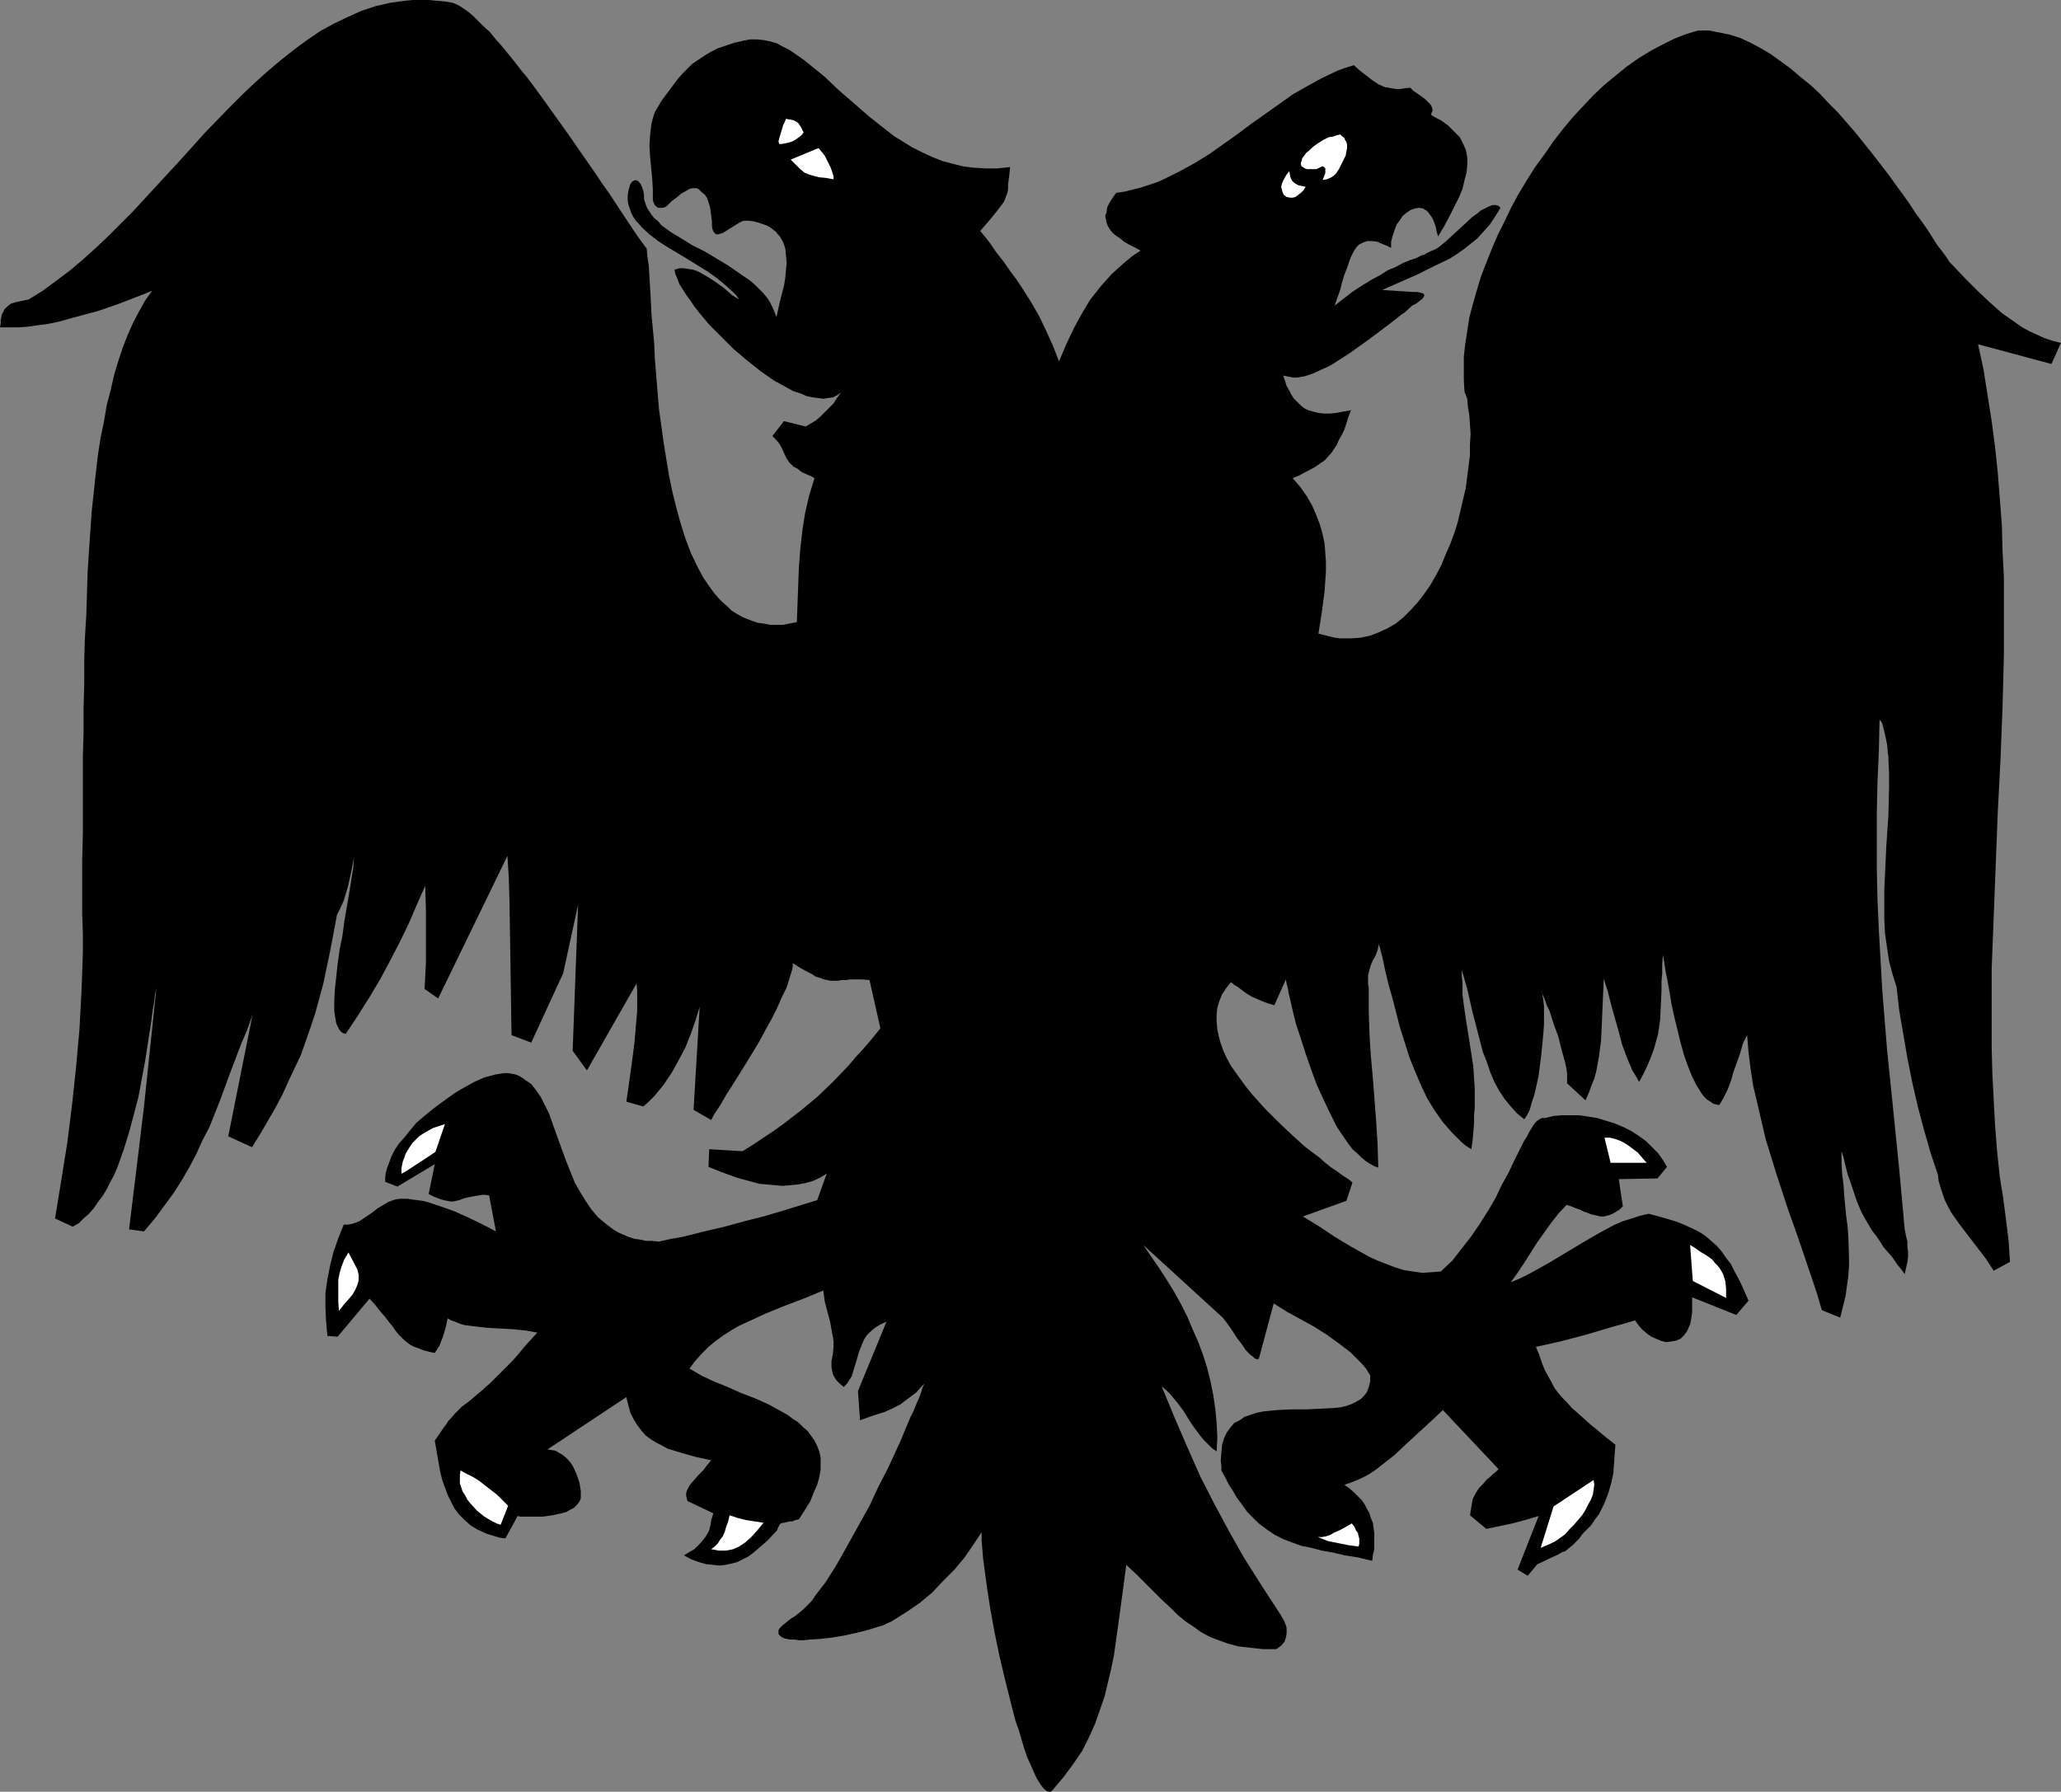 <?xml version="1.0" encoding="UTF-8" standalone="no"?>
<svg
   version="1.0"
   width="129.724mm"
   height="112.79mm"
   id="svg15"
   sodipodi:docname="Bird 13.wmf"
   xmlns:inkscape="http://www.inkscape.org/namespaces/inkscape"
   xmlns:sodipodi="http://sodipodi.sourceforge.net/DTD/sodipodi-0.dtd"
   xmlns="http://www.w3.org/2000/svg"
   xmlns:svg="http://www.w3.org/2000/svg">
  <rect width="100%" height="100%" fill="#808080" stroke="none"/>
  <sodipodi:namedview
     id="namedview15"
     pagecolor="#ffffff"
     bordercolor="#000000"
     borderopacity="0.25"
     inkscape:showpageshadow="2"
     inkscape:pageopacity="0.0"
     inkscape:pagecheckerboard="0"
     inkscape:deskcolor="#d1d1d1"
     inkscape:document-units="mm" />
  <defs
     id="defs1">
    <pattern
       id="WMFhbasepattern"
       patternUnits="userSpaceOnUse"
       width="6"
       height="6"
       x="0"
       y="0" />
  </defs>
  <path
     style="fill:#000000;fill-opacity:1;fill-rule:evenodd;stroke:none"
     d="m 342.107,56.236 1.454,-2.424 1.293,-2.424 1.131,-2.262 1.131,-2.262 0.808,-1.939 0.485,-2.101 0.485,-1.778 0.162,-1.939 v -1.616 l -0.323,-1.778 -0.646,-1.454 -0.808,-1.616 -1.293,-1.293 -1.454,-1.454 -1.778,-1.293 -0.97,-0.485 -1.131,-0.646 -0.162,-0.162 V 26.987 l 0.323,-0.646 -0.162,-0.808 -0.323,-0.646 -0.646,-0.646 -0.646,-0.646 -1.778,-1.293 -0.97,-0.646 -0.808,-0.808 -1.293,0.162 -1.131,0.162 h -0.97 l -0.97,-0.162 -0.97,-0.162 -0.808,-0.162 -1.454,-0.646 -1.454,-0.97 -1.454,-1.131 -1.454,-1.131 -1.454,-1.293 -2.101,0.646 -1.778,0.646 -3.717,1.778 -3.555,1.939 -3.394,1.939 -3.394,2.424 -6.626,4.686 -3.232,2.424 -6.626,4.686 -3.394,2.101 -3.555,1.939 -3.555,1.778 -1.778,0.808 -1.939,0.646 -1.939,0.646 -1.939,0.485 -1.939,0.485 -2.101,0.323 -0.808,1.131 -0.808,1.293 -0.485,0.97 -0.162,1.131 -0.323,0.97 0.162,0.808 0.162,0.808 0.323,0.808 0.485,0.808 0.646,0.808 0.808,0.646 0.97,0.646 0.97,0.808 1.131,0.646 1.293,0.646 1.454,0.808 -1.939,1.293 -1.778,1.454 -1.616,1.454 -1.454,1.293 -1.454,1.616 -1.293,1.454 -1.131,1.454 -1.293,1.616 -1.939,3.232 -1.939,3.555 -1.778,3.717 -1.778,4.202 -1.454,-3.717 -1.616,-3.555 -1.616,-3.394 -1.939,-3.394 -1.131,-1.778 -1.131,-1.778 -1.293,-1.939 -1.454,-1.939 -1.454,-2.101 -1.778,-2.262 -1.778,-2.586 -2.101,-2.586 1.131,-1.293 0.97,-1.131 0.808,-0.97 0.646,-0.808 0.646,-0.808 0.485,-0.646 0.97,-1.293 0.485,-1.293 0.323,-0.808 0.162,-0.97 v -1.131 l 0.162,-1.131 0.162,-1.293 0.162,-1.616 -3.07,0.323 h -2.747 l -2.747,-0.162 -2.586,-0.323 -2.586,-0.646 -2.424,-0.646 -2.424,-0.97 -2.424,-1.131 -2.262,-1.131 -2.101,-1.293 -2.101,-1.293 -2.101,-1.616 -3.878,-3.07 -3.717,-3.232 -3.555,-3.07 -3.394,-3.232 -3.394,-2.747 -1.616,-1.293 -1.616,-1.131 -1.616,-1.131 -1.616,-0.808 -1.454,-0.808 -1.616,-0.485 -1.616,-0.323 -1.616,-0.162 h -1.616 l -1.616,0.323 -2.101,0.485 -1.939,0.646 -1.939,0.646 -1.616,0.808 -1.616,0.97 -1.454,0.97 -1.454,0.97 -1.131,1.131 -1.131,1.131 -1.131,1.293 -1.939,2.586 -1.939,2.586 -1.616,2.747 -0.485,1.454 -0.323,1.293 -0.162,1.293 -0.162,1.454 -0.162,2.586 0.162,2.586 0.485,5.01 0.162,2.586 v 2.586 l 0.162,0.646 0.323,0.646 0.323,0.323 0.485,0.323 h 0.485 0.485 l 0.646,-0.162 0.485,-0.323 1.131,-1.131 1.293,-0.97 0.97,-0.808 1.131,-0.646 0.808,-0.485 0.808,-0.162 h 0.808 l 0.485,0.162 0.808,0.808 0.808,0.646 0.485,0.808 0.323,0.97 0.323,0.97 0.162,0.97 0.162,1.293 0.162,1.293 v 1.131 l 0.162,0.808 0.162,0.485 0.323,0.323 0.323,0.323 h 0.485 l 0.485,-0.162 0.646,-0.162 1.293,-0.808 1.293,-0.808 1.293,-0.808 0.646,-0.323 0.485,-0.162 h 1.293 l 1.131,0.162 1.131,0.323 0.97,0.323 0.97,0.323 0.808,0.485 0.646,0.485 0.646,0.485 0.485,0.646 0.485,0.485 0.808,1.454 0.485,1.454 0.162,1.616 0.162,1.778 -0.162,1.778 -0.162,1.778 -0.323,1.939 -0.97,3.717 -0.808,3.717 -0.485,-1.293 -0.485,-1.131 -0.646,-1.293 -0.646,-0.97 -0.97,-1.131 -0.97,-0.97 -0.97,-0.97 -1.131,-0.97 -2.586,-1.778 -2.586,-1.778 -5.656,-3.394 -2.909,-1.454 -2.586,-1.616 -2.424,-1.454 -2.262,-1.616 -0.808,-0.97 -0.97,-0.808 -0.646,-0.808 -0.646,-0.97 -0.485,-0.808 -0.323,-0.97 -0.323,-0.97 v -0.97 l -0.162,-0.97 -0.323,-0.97 -0.323,-0.646 -0.485,-0.646 -0.646,-0.323 -0.485,0.162 -0.323,0.162 -0.162,0.162 -0.323,0.485 -0.162,0.485 -0.323,1.131 -0.162,1.131 v 1.131 l 0.162,0.97 0.323,0.97 0.323,0.97 0.485,0.97 0.646,0.97 0.808,0.808 0.646,0.808 1.778,1.616 2.101,1.616 2.262,1.454 2.424,1.454 2.424,1.454 4.686,2.909 2.262,1.616 1.939,1.616 1.778,1.616 0.808,0.808 0.646,0.97 -1.778,-1.131 -1.616,-1.454 -1.778,-1.293 -1.939,-1.293 -1.939,-1.131 -0.97,-0.485 -0.97,-0.323 -1.131,-0.162 -0.97,-0.162 h -1.131 l -1.131,0.323 0.162,0.97 0.485,1.131 0.485,1.293 0.808,1.293 0.808,1.293 0.97,1.293 0.97,1.454 1.131,1.454 2.424,2.909 2.909,2.909 2.909,2.909 3.07,2.586 3.232,2.586 3.232,2.262 3.232,1.778 1.454,0.808 1.616,0.485 1.454,0.646 1.454,0.323 1.293,0.162 1.293,0.162 1.131,-0.162 1.131,-0.162 0.97,-0.485 0.97,-0.646 -0.97,1.293 -0.808,1.293 -1.131,1.131 -0.97,0.97 -0.97,0.97 -1.131,0.97 -2.424,1.454 -5.171,-1.293 -2.747,3.555 0.97,0.97 0.646,0.808 0.485,0.808 0.323,0.646 0.485,1.131 0.485,0.97 0.646,0.97 0.485,0.485 0.485,0.485 0.97,0.485 0.97,0.808 1.454,0.646 0.808,0.323 0.808,0.485 -0.646,2.101 -0.646,2.101 -0.97,4.202 -0.646,4.202 -0.485,4.363 -0.323,4.202 -0.162,4.363 -0.162,4.363 -0.162,4.363 -1.778,0.323 -1.616,0.323 h -1.454 -1.454 l -1.616,-0.323 -1.293,-0.162 -1.454,-0.485 -1.293,-0.485 -1.131,-0.485 -1.131,-0.646 -1.293,-0.808 -0.97,-0.97 -1.131,-0.97 -0.97,-0.97 -0.97,-1.131 -0.97,-1.293 -1.778,-2.586 -1.454,-2.747 -1.454,-3.07 -1.293,-3.394 -1.131,-3.555 -0.97,-3.555 -0.97,-3.878 -0.808,-3.878 -0.646,-3.878 -0.646,-4.04 -1.131,-8.08 -0.646,-7.918 -0.323,-3.878 -0.162,-3.717 -0.323,-3.555 -0.323,-3.394 -0.162,-3.394 -0.162,-2.909 -0.162,-2.747 -0.162,-2.586 -0.323,-2.101 -0.162,-1.939 -1.454,-1.939 -1.454,-2.101 -2.909,-4.363 -3.07,-4.686 -1.616,-2.262 -1.616,-2.424 -6.626,-9.534 -3.232,-4.525 -3.232,-4.525 -3.232,-4.363 -1.616,-1.939 -1.616,-2.101 -1.454,-1.778 -1.454,-1.778 -1.454,-1.616 -1.293,-1.616 -1.454,-1.293 -1.293,-1.293 -1.131,-1.131 -1.131,-0.97 -1.131,-0.808 -0.97,-0.646 -0.97,-0.485 -0.808,-0.323 -1.939,-0.323 -1.939,-0.162 L 101.969,0 h -1.939 -1.778 l -1.778,0.162 -3.555,0.485 -3.555,0.808 -3.394,1.131 -3.232,1.454 -3.394,1.616 -3.232,1.778 -3.07,2.101 -3.07,2.262 -3.07,2.424 -3.07,2.586 -3.07,2.747 -2.909,2.747 -3.07,3.07 -5.818,5.979 -5.818,6.464 -5.818,6.302 -5.818,6.302 -2.909,2.909 -3.07,3.07 -2.909,2.747 -3.07,2.747 -3.07,2.586 -3.232,2.424 -3.07,2.262 -3.394,2.101 -1.616,0.323 -1.454,0.323 -1.131,0.323 -0.808,0.646 -0.808,0.808 -0.162,0.485 -0.323,0.485 -0.162,0.646 -0.162,0.808 v 0.808 L 0,77.89 h 2.101 2.262 l 2.262,-0.162 2.262,-0.323 2.424,-0.323 2.424,-0.485 4.686,-1.293 4.848,-1.293 4.686,-1.616 4.202,-1.616 2.101,-0.808 1.939,-0.808 -1.616,2.262 -1.454,2.586 -1.454,2.747 -1.293,2.909 -1.131,2.909 -1.131,3.394 -0.97,3.232 -0.808,3.555 -0.97,3.717 -0.646,3.878 -0.808,3.878 -0.646,4.202 -0.485,4.202 -0.485,4.525 -0.485,4.525 -0.323,4.686 -0.323,4.686 -0.323,5.01 -0.162,5.171 -0.162,5.171 -0.323,5.333 -0.162,5.333 v 5.656 l -0.162,5.656 v 5.818 l -0.162,5.817 v 5.979 6.141 6.141 l -0.162,6.302 v 6.464 6.464 l 0.162,4.525 v 4.686 l -0.323,9.049 -0.485,9.049 -0.808,9.049 -0.97,9.049 -1.131,9.049 -1.454,9.049 -1.454,8.888 4.202,1.939 1.454,-0.808 1.131,-1.131 1.293,-1.131 1.131,-1.293 0.97,-1.454 1.131,-1.454 0.97,-1.616 0.808,-1.616 0.97,-1.778 0.808,-1.939 1.454,-4.04 1.293,-4.202 1.131,-4.202 1.131,-4.363 0.808,-4.363 0.808,-4.363 0.646,-4.202 0.323,-2.101 0.323,-1.939 0.485,-3.717 0.323,-1.778 0.162,-1.616 0.323,-1.454 0.162,-1.454 -3.07,29.411 -1.778,14.705 -1.778,14.544 3.555,0.485 2.586,-3.07 2.262,-3.07 2.262,-3.07 1.939,-3.07 1.778,-3.07 1.616,-3.07 1.454,-3.232 1.616,-3.07 2.586,-6.464 2.424,-6.625 2.586,-6.787 1.454,-3.394 1.293,-3.717 -5.818,29.088 5.656,2.586 2.101,-3.394 1.778,-3.07 1.778,-3.07 1.616,-3.07 1.454,-3.232 1.454,-3.07 1.454,-3.07 1.131,-3.232 1.131,-3.232 1.131,-3.394 0.97,-3.555 0.97,-3.555 0.808,-3.878 0.808,-3.878 0.808,-4.202 0.808,-4.363 0.808,-1.616 0.808,-1.778 0.485,-1.616 0.485,-1.616 0.808,-3.555 0.646,-3.555 -0.162,2.586 -0.485,2.909 -0.485,3.07 -1.131,6.625 -0.485,3.555 -0.646,3.232 -0.485,3.394 -0.323,3.07 -0.323,2.909 -0.162,2.909 v 2.262 l 0.162,1.131 0.162,0.97 0.162,0.97 0.323,0.646 0.323,0.646 0.485,0.646 0.485,0.323 0.646,0.162 2.909,-4.363 2.747,-4.363 2.586,-4.363 2.424,-4.525 2.262,-4.363 2.101,-4.363 1.939,-4.525 1.939,-4.363 0.162,5.979 v 6.141 6.141 l -0.323,6.302 3.232,2.262 16.483,-33.935 0.323,5.333 0.162,5.333 0.162,10.504 0.162,10.665 0.162,10.827 4.686,1.778 7.595,-16.483 3.555,-16.321 -1.293,34.743 3.394,4.686 11.797,-20.684 0.162,1.616 v 1.616 3.394 l -0.323,3.555 -0.323,3.878 -0.485,3.717 -0.485,3.555 -0.485,3.555 -0.485,3.232 4.04,1.131 1.293,-1.131 1.293,-1.293 2.262,-2.747 1.939,-2.909 1.616,-2.909 1.616,-3.07 1.293,-3.232 1.131,-3.232 0.97,-3.232 -1.454,24.563 4.202,2.424 0.485,-0.97 0.485,-0.808 1.293,-1.939 1.293,-2.262 1.454,-2.262 1.616,-2.586 1.616,-2.586 3.232,-5.333 1.454,-2.747 1.454,-2.586 1.293,-2.586 1.131,-2.586 1.131,-2.262 0.646,-2.101 0.646,-2.101 0.162,-0.808 v -0.808 l 1.778,1.131 1.454,0.808 1.293,0.646 0.97,0.646 1.131,0.323 0.808,0.323 0.808,0.162 0.808,0.162 h 1.616 l 0.97,-0.162 h 0.97 l 1.131,-0.162 h 2.747 l 1.778,0.162 2.586,11.473 -1.939,2.424 -1.939,2.262 -1.939,2.101 -1.778,2.101 -3.717,3.878 -3.717,3.555 -3.878,3.232 -4.202,3.232 -2.262,1.616 -2.424,1.616 -2.424,1.616 -2.586,1.616 -7.918,-0.485 -0.162,4.202 3.232,1.293 3.555,1.293 3.555,0.97 1.778,0.485 1.939,0.162 1.778,0.162 1.778,0.162 1.778,-0.162 1.778,-0.162 1.778,-0.323 1.778,-0.485 1.778,-0.808 1.616,-0.97 -2.262,6.302 -8.403,2.586 -4.363,1.293 -4.525,1.131 -4.686,1.293 -4.848,1.131 -5.171,1.293 -2.747,0.485 -2.909,0.646 -1.616,-0.162 h -1.454 l -1.454,-0.323 -1.293,-0.162 -1.454,-0.485 -1.131,-0.485 -1.131,-0.485 -1.131,-0.646 -1.939,-1.454 -1.939,-1.616 -1.616,-1.939 -1.293,-1.939 -1.293,-2.101 -1.293,-2.262 -0.97,-2.424 -0.97,-2.424 -1.778,-4.848 -1.616,-4.525 -0.808,-2.262 -0.97,-1.939 -0.97,-1.939 -1.131,-1.616 -1.131,-1.454 -1.454,-0.97 -0.646,-0.485 -0.808,-0.485 -0.808,-0.323 -0.808,-0.162 -0.97,-0.162 h -0.97 l -0.97,0.162 -1.131,0.162 -1.131,0.323 -1.293,0.323 -1.131,0.485 -1.454,0.646 -1.454,0.808 -1.454,0.808 -1.616,0.97 -1.616,1.131 -1.778,1.293 -1.939,1.454 -1.778,1.454 -2.101,1.778 -0.808,0.97 -0.808,0.97 -0.646,0.808 -0.646,0.808 -1.293,1.454 -0.97,1.454 -0.808,1.616 -0.646,1.778 -0.323,0.808 -0.323,1.131 -0.162,1.131 v 1.293 -0.162 l 2.909,1.131 8.888,-5.333 -1.454,7.11 1.293,0.646 1.293,0.485 0.97,0.323 0.808,0.162 0.808,0.162 h 0.646 l 1.454,-0.323 1.293,-0.485 1.454,-0.323 0.97,-0.162 0.97,-0.162 1.131,-0.162 1.293,0.162 1.616,8.565 -3.394,-1.778 -3.394,-1.616 -3.232,-1.454 -3.232,-1.131 -1.454,-0.485 -1.454,-0.485 -1.293,-0.323 -1.293,-0.162 -1.293,-0.162 -0.97,-0.162 h -0.97 -0.97 l -0.97,0.162 -0.97,0.323 -0.808,0.323 -0.808,0.485 -1.616,0.97 -1.454,1.131 -1.454,0.97 -1.454,0.97 -0.808,0.323 -0.97,0.323 -0.97,0.162 h -0.97 l -1.293,3.232 -1.131,3.232 -0.808,3.232 -0.646,3.232 -0.485,3.394 v 3.232 l 0.162,3.555 0.323,3.394 2.424,0.162 7.595,-9.049 1.454,1.616 1.131,1.454 1.131,1.293 0.97,1.293 0.808,0.97 0.646,0.97 0.808,0.97 0.646,0.646 0.646,0.646 0.808,0.646 0.646,0.485 0.97,0.485 0.97,0.323 1.131,0.485 1.293,0.323 1.454,0.323 1.131,-1.778 0.808,-2.101 0.646,-2.101 0.485,-2.262 0.808,0.485 0.97,0.323 1.131,0.485 1.131,0.323 1.293,0.162 1.293,0.162 2.909,0.323 2.909,0.162 3.07,0.162 3.07,0.323 2.747,0.485 -1.778,1.939 -1.454,1.616 -1.454,1.778 -1.293,1.454 -1.293,1.293 -1.131,1.131 -1.131,1.131 -0.97,0.97 -0.808,0.808 -0.97,0.808 -0.646,0.646 -0.808,0.646 -1.131,0.97 -1.131,0.97 -1.939,1.454 -0.808,0.808 -0.97,0.97 -0.97,1.131 -0.485,0.485 -0.485,0.808 -0.646,0.808 -0.646,0.97 -0.646,0.97 -0.808,1.131 0.646,3.717 0.646,3.717 0.485,1.939 0.646,1.778 0.646,1.778 0.808,1.616 0.808,1.616 1.131,1.454 1.293,1.293 1.454,1.293 1.616,0.97 2.101,0.97 2.101,0.646 1.131,0.323 1.293,0.162 2.909,-5.333 0.646,0.162 h 0.97 0.97 1.131 2.262 l 2.262,-0.323 2.262,-0.485 1.131,-0.323 0.808,-0.485 0.97,-0.485 0.646,-0.646 0.646,-0.808 0.323,-0.808 v -1.778 l -0.323,-1.939 -0.646,-1.939 -0.808,-1.778 -0.485,-0.808 -0.646,-0.808 -0.646,-0.646 -0.808,-0.646 -0.808,-0.485 -0.808,-0.485 -0.97,-0.162 -0.97,-0.162 v 0 l 18.746,-12.443 0.485,1.939 0.485,1.778 0.808,1.616 0.808,1.293 0.97,1.293 0.97,1.131 1.293,0.97 1.293,0.808 1.293,0.646 1.454,0.808 1.616,0.485 1.616,0.485 3.394,0.97 3.717,0.808 -0.97,1.131 -0.97,1.293 -1.131,1.131 -1.131,1.293 -0.97,1.131 -0.646,1.293 -0.162,0.646 v 0.485 l 0.162,0.646 0.162,0.646 6.141,2.909 -0.162,0.646 -0.323,0.97 -0.162,1.131 -0.323,1.293 -0.323,0.646 -0.485,0.808 -0.485,0.646 -0.646,0.808 -0.808,0.808 -0.808,0.808 -1.131,0.646 -1.293,0.808 1.778,0.97 1.778,0.646 1.778,0.485 1.616,0.162 1.454,0.162 1.454,-0.162 1.454,-0.323 1.293,-0.323 1.293,-0.646 1.293,-0.646 1.131,-0.808 1.131,-0.97 2.424,-2.101 2.262,-2.424 0.162,-0.485 0.162,-0.323 0.323,-0.646 0.323,-0.162 0.323,-0.162 h 0.485 l 0.323,-0.162 h 0.323 l 0.485,-0.162 h 0.646 l 0.808,-0.323 0.808,-0.162 1.454,-2.262 1.293,-2.101 0.808,-2.101 0.808,-1.778 0.485,-1.778 0.323,-1.778 v -1.454 -1.454 l -0.323,-1.454 -0.485,-1.293 -0.646,-1.293 -0.808,-1.131 -0.808,-1.131 -1.131,-0.97 -1.131,-1.131 -1.293,-0.808 -1.293,-0.97 -1.454,-0.808 -2.909,-1.616 -3.232,-1.454 -3.394,-1.293 -3.232,-1.454 -3.232,-1.293 -3.07,-1.454 -2.747,-1.616 1.454,-1.939 1.454,-1.616 1.616,-1.616 1.778,-1.454 1.778,-1.293 1.778,-1.131 1.939,-1.131 2.101,-0.97 4.202,-1.939 4.363,-1.778 4.686,-1.778 4.686,-1.939 0.323,2.586 0.646,2.424 0.646,2.424 0.485,2.747 0.162,0.808 0.162,0.97 v 1.616 l -0.162,1.616 -0.323,1.616 v 1.454 l 0.162,0.808 0.162,0.808 0.323,0.646 0.485,0.808 0.808,0.808 0.97,0.808 0.808,-0.808 0.485,-0.808 0.646,-0.97 0.323,-1.131 0.646,-2.101 0.646,-2.262 0.808,-2.101 0.485,-1.131 0.646,-0.97 0.97,-0.97 0.97,-0.808 1.293,-0.808 1.454,-0.646 -6.787,16.483 0.485,6.949 3.717,-1.293 2.101,-0.646 1.778,-0.808 1.939,-0.97 1.939,-1.454 1.939,-1.454 0.97,-1.131 0.97,-0.97 -0.485,0.97 -0.323,1.131 -0.485,1.293 -0.646,1.454 -0.646,1.616 -0.808,1.616 -0.808,1.939 -0.808,1.939 -0.808,1.939 -0.97,2.101 -1.939,4.202 -2.262,4.363 -2.101,4.525 -2.424,4.363 -2.424,4.363 -2.262,4.04 -1.131,1.939 -1.131,1.778 -1.131,1.778 -1.131,1.454 -1.131,1.454 -0.97,1.454 -1.131,1.131 -0.97,0.97 -0.97,0.808 -0.808,0.646 -1.293,0.808 -0.97,0.808 -0.808,0.646 -0.646,0.646 -0.323,0.485 v 0.485 0.485 l 0.323,0.323 0.323,0.323 0.646,0.323 0.646,0.162 0.97,0.162 h 0.97 l 0.97,0.162 h 1.131 l 1.293,-0.162 2.747,-0.162 2.747,-0.323 2.909,-0.485 2.909,-0.646 2.586,-0.646 2.586,-0.808 1.131,-0.323 0.97,-0.485 0.808,-0.323 0.808,-0.485 3.07,-1.939 3.07,-2.101 2.909,-2.424 2.586,-2.747 2.747,-2.747 2.424,-2.909 2.101,-3.07 1.939,-2.909 v 1.939 l 0.162,1.939 0.162,2.101 0.323,2.424 0.323,2.424 0.323,2.424 0.808,5.171 0.97,5.333 1.131,5.494 1.293,5.494 1.293,5.171 0.646,2.586 0.646,2.424 0.808,2.262 0.646,2.262 0.646,2.101 0.646,1.939 0.808,1.778 0.646,1.454 0.646,1.454 0.646,1.131 0.646,0.97 0.646,0.808 0.646,0.485 0.485,0.162 h 0.485 l 0.485,-0.485 2.586,-3.07 2.262,-3.07 2.101,-3.07 1.616,-3.232 1.454,-3.232 1.131,-3.232 1.131,-3.232 0.808,-3.394 0.808,-3.394 0.646,-3.232 0.97,-6.949 0.97,-7.11 0.97,-7.272 2.424,2.262 2.262,2.262 1.939,1.939 1.939,1.939 1.939,1.778 1.778,1.778 1.778,1.454 1.939,1.293 1.778,1.293 2.101,1.131 2.101,0.808 2.262,0.808 2.424,0.646 2.747,0.323 3.07,0.323 h 1.616 1.616 l 1.131,-0.808 0.808,-0.97 0.323,-0.97 0.162,-0.97 v -0.646 -0.646 l -0.162,-0.646 -0.323,-0.808 -0.323,-0.646 -0.485,-0.808 -0.485,-0.808 -0.646,-0.97 -3.878,-5.979 -3.878,-6.141 -3.555,-6.302 -3.394,-6.302 -3.394,-6.625 -3.07,-6.949 -3.07,-7.11 -3.07,-7.433 1.131,0.97 0.97,0.97 1.616,1.939 1.454,1.939 1.293,2.101 1.293,1.939 1.454,1.939 0.808,0.97 0.97,0.97 0.97,0.97 1.131,0.808 0.162,-3.394 -0.162,-3.394 -0.323,-3.394 -0.485,-3.232 -0.646,-3.232 -0.808,-3.232 -0.97,-3.07 -1.131,-3.07 -1.293,-2.909 -1.293,-3.07 -1.454,-2.909 -1.616,-2.909 -1.778,-2.909 -1.778,-2.747 -3.878,-5.656 18.907,17.291 1.131,1.454 1.131,1.616 1.131,1.778 1.131,1.454 0.97,1.454 1.131,1.131 0.485,0.323 0.485,0.485 0.485,0.162 h 0.485 l 3.555,-13.251 3.07,1.939 6.464,3.555 3.07,1.939 2.909,2.101 2.747,2.101 1.293,1.293 1.293,1.293 1.131,1.293 0.97,1.616 v 1.454 l -0.323,1.293 -0.485,1.293 -0.646,0.808 -0.808,0.808 -1.131,0.646 -0.97,0.485 -1.293,0.485 -1.454,0.323 -1.454,0.162 -3.232,0.162 -3.394,0.162 h -3.394 l -3.555,0.162 -1.616,0.162 -1.616,0.162 -1.616,0.323 -1.454,0.485 -1.454,0.485 -1.131,0.808 -1.293,0.646 -0.97,1.131 -0.808,1.131 -0.646,1.293 -0.485,1.616 -0.162,1.778 -0.162,2.101 0.162,1.131 v 1.131 l 0.97,1.778 0.808,1.616 0.97,1.454 0.808,1.454 0.97,1.293 0.808,1.131 0.808,1.131 0.97,0.97 1.778,1.778 1.939,1.454 1.939,1.293 1.939,0.97 2.101,0.808 2.262,0.808 2.424,0.485 2.424,0.646 2.747,0.485 2.747,0.646 3.07,0.485 3.394,0.808 0.162,-1.454 0.323,-1.293 v -1.293 -1.454 -1.131 l -0.162,-1.293 -0.162,-1.131 -0.485,-1.131 -0.323,-1.131 -0.646,-1.131 -0.485,-0.97 -0.808,-1.131 -0.97,-0.97 -0.808,-0.808 -1.131,-0.97 -1.131,-0.808 1.454,-0.485 1.616,-0.646 1.454,-0.646 1.454,-0.808 1.454,-0.97 1.454,-1.131 2.909,-2.262 2.747,-2.586 5.979,-5.494 2.909,-2.747 13.251,14.059 -0.646,0.646 -0.808,0.646 -0.646,0.646 -0.646,0.485 -0.97,1.131 -0.97,0.97 -0.808,1.293 -0.646,1.293 -0.162,0.808 -0.162,0.97 -0.162,0.97 -0.162,1.131 3.878,3.232 3.07,-0.646 3.07,-0.646 3.07,-0.808 3.232,-0.97 -5.01,12.766 2.424,1.454 2.262,-2.747 1.778,-0.808 1.293,-0.646 1.131,-0.485 0.97,-0.485 0.808,-0.485 0.646,-0.162 0.97,-0.808 0.808,-0.646 0.485,-0.485 0.485,-0.485 0.646,-0.646 0.646,-0.97 0.97,-0.97 1.131,-1.131 0.97,-1.454 0.97,-1.293 0.646,-1.293 0.646,-1.293 0.485,-1.293 0.485,-1.293 0.646,-2.262 0.485,-2.262 0.323,-4.525 0.162,-2.262 -2.262,-1.778 -1.939,-1.616 -1.778,-1.454 -1.616,-1.454 -1.454,-1.293 -1.293,-1.131 -1.131,-1.293 -1.131,-1.131 -0.97,-1.131 -0.97,-1.293 -0.646,-1.293 -0.808,-1.454 -0.808,-1.454 -0.646,-1.616 -0.646,-1.939 -0.808,-1.939 2.909,-0.646 2.909,-0.646 6.141,-1.616 5.979,-1.778 2.909,-0.808 2.747,-0.808 0.808,1.131 0.808,0.97 1.131,0.97 1.131,0.808 1.131,0.485 1.131,0.485 1.293,0.323 1.131,-0.162 1.131,-0.162 1.131,-0.485 0.808,-0.808 0.485,-0.646 0.323,-0.485 0.323,-0.808 0.323,-0.646 0.162,-0.808 0.162,-0.97 0.162,-1.131 v -0.97 -1.293 -1.293 l 10.504,4.202 2.909,-3.394 -1.131,-2.586 -0.97,-2.101 -1.131,-2.101 -0.97,-1.939 -1.131,-1.454 -1.131,-1.616 -1.131,-1.293 -1.293,-1.131 -1.293,-1.131 -1.454,-0.97 -1.616,-0.808 -1.778,-0.808 -1.939,-0.808 -2.101,-0.646 -2.262,-0.646 -2.424,-0.646 -2.101,0.485 -1.939,0.646 -2.101,0.646 -1.939,0.808 -3.878,2.101 -3.878,2.262 -4.04,2.424 -4.04,2.424 -4.363,2.424 -2.262,1.131 -2.262,0.97 1.616,-2.262 1.616,-2.424 3.07,-4.848 3.232,-4.525 1.778,-2.262 1.939,-2.101 1.131,0.323 1.131,0.485 0.97,0.323 0.97,0.485 0.97,0.323 0.323,0.162 0.485,0.162 1.454,0.323 0.646,0.162 h 0.808 l 0.646,-0.162 0.646,-0.162 0.808,-0.323 0.808,-0.485 0.808,-0.485 0.808,-0.808 -0.97,-6.464 9.211,-0.162 2.262,-2.747 -0.97,-1.616 -1.131,-1.616 -1.454,-1.454 -1.454,-1.454 -1.778,-1.293 -1.778,-1.131 -1.939,-0.97 -1.939,-0.808 -2.101,-0.646 -2.101,-0.646 -2.101,-0.323 -2.101,-0.323 h -2.101 -2.101 l -1.939,0.162 -1.939,0.485 h -0.485 -0.323 l -0.646,0.323 -0.485,0.323 -0.485,0.485 -0.485,0.646 -0.485,0.808 -0.485,0.808 -0.485,0.97 -0.646,0.97 -1.131,2.262 -1.293,2.586 -1.293,2.747 -1.616,2.909 -1.454,3.07 -1.778,3.07 -1.939,3.07 -2.101,3.07 -2.262,2.909 -2.262,2.909 -2.747,2.586 -2.101,0.162 -2.262,0.162 -2.262,-0.323 -2.101,-0.323 -2.101,-0.646 -2.101,-0.808 -2.101,-0.808 -2.101,-0.97 -4.04,-2.262 -4.04,-2.424 -3.878,-2.586 -3.717,-2.262 10.342,-3.717 1.454,-4.363 -0.97,-0.808 -1.293,-0.808 -1.293,-0.97 -1.454,-0.97 -1.454,-1.131 -1.454,-1.293 -3.232,-2.424 -3.232,-2.909 -3.232,-3.07 -3.232,-3.232 -2.909,-3.232 -1.454,-1.778 -1.293,-1.778 -1.293,-1.778 -1.131,-1.616 -0.97,-1.778 -0.808,-1.778 -0.646,-1.778 -0.485,-1.778 -0.323,-1.616 -0.162,-1.778 v -1.616 l 0.162,-1.616 0.485,-1.616 0.646,-1.616 0.97,-1.454 1.131,-1.454 0.808,0.646 0.808,0.485 1.293,0.97 1.131,0.808 1.131,0.646 1.131,0.485 1.131,0.485 1.293,0.485 1.616,0.485 2.747,-6.141 0.162,0.97 0.323,1.131 0.162,1.131 0.323,1.293 0.323,1.454 0.323,1.454 0.808,3.232 1.131,3.394 1.131,3.555 1.293,3.717 1.293,3.555 1.616,3.555 1.616,3.394 1.616,3.232 0.97,1.454 1.778,2.586 0.97,1.293 1.131,0.97 0.97,0.97 0.97,0.808 0.97,0.646 1.131,0.646 0.97,0.323 -0.162,-5.494 -0.323,-5.333 -0.808,-10.504 -0.485,-5.333 -0.323,-5.333 -0.162,-5.333 v -5.333 l -0.162,-0.97 v -0.808 -1.293 l 0.323,-1.293 0.323,-1.131 0.485,-1.131 0.646,-1.131 0.485,-1.293 0.323,-1.454 0.808,3.07 0.646,3.07 0.808,3.394 0.97,3.394 1.778,6.949 1.131,3.555 1.131,3.555 1.293,3.232 1.454,3.394 1.454,3.07 1.778,2.909 1.939,2.747 2.101,2.424 1.131,1.131 1.131,1.131 1.131,0.97 1.293,0.808 0.323,-2.262 0.162,-1.939 0.162,-1.939 v -1.939 l 0.162,-1.616 v -4.686 l -0.162,-2.586 -0.162,-2.586 -0.323,-2.101 -0.323,-2.101 -0.323,-2.101 -0.646,-4.04 -0.323,-2.101 -0.323,-2.262 -0.323,-2.586 v -2.747 l -0.162,-1.454 v -1.616 l 0.646,2.262 0.646,2.262 1.131,5.01 1.293,5.01 1.293,5.01 0.97,2.424 0.808,2.424 0.97,2.262 1.131,2.101 1.293,1.939 1.454,1.778 1.454,1.616 1.778,1.454 0.323,-0.485 0.323,-0.485 0.323,-0.646 0.323,-0.646 0.485,-1.778 0.646,-1.939 0.485,-2.101 0.485,-2.262 0.646,-5.01 0.485,-5.01 0.162,-2.262 v -2.262 -1.939 l -0.162,-1.616 -0.162,-0.808 v -0.646 l -0.162,-0.485 -0.162,-0.485 0.323,1.131 0.485,1.131 0.485,1.454 0.646,1.293 0.97,3.07 1.131,3.07 0.808,3.232 0.808,2.909 0.323,1.454 0.162,1.293 v 1.131 1.131 l 4.363,4.04 0.808,-1.778 0.646,-1.778 0.646,-1.616 0.485,-1.778 0.646,-3.555 0.485,-3.717 0.162,-3.555 0.162,-3.717 0.162,-3.717 0.162,-3.717 0.97,3.07 0.808,3.232 1.778,6.302 0.808,3.07 1.131,3.07 1.293,3.07 0.808,1.293 0.808,1.454 1.131,-2.101 0.97,-2.101 0.808,-1.939 0.646,-1.778 0.485,-1.778 0.485,-1.778 0.485,-3.394 0.162,-3.394 0.162,-3.555 v -2.101 l 0.162,-1.939 v -2.101 l 0.162,-2.262 0.162,0.808 0.162,0.97 0.323,2.101 0.485,2.424 0.485,2.747 0.485,2.909 0.646,2.909 1.454,5.979 0.808,2.909 0.97,2.747 0.97,2.424 1.131,2.262 0.646,0.97 0.485,0.808 0.646,0.808 0.646,0.646 0.808,0.485 0.646,0.485 0.646,0.162 0.808,0.162 0.97,-1.616 0.97,-1.939 0.808,-2.101 0.646,-2.262 1.616,-4.525 0.646,-2.262 0.97,-1.939 0.323,3.878 0.485,4.04 0.646,4.202 0.97,4.04 0.97,4.202 0.97,4.202 2.586,8.403 2.747,8.403 1.454,4.04 1.454,4.202 2.747,8.08 1.293,3.878 1.131,3.878 4.363,1.778 0.646,-2.586 0.646,-2.586 0.323,-2.424 0.323,-2.262 0.162,-2.424 v -2.262 l -0.162,-4.686 -0.162,-2.424 -0.323,-2.262 -0.485,-5.01 -0.162,-2.586 -0.323,-2.586 -0.162,-2.747 v -2.747 l 0.485,1.454 0.323,1.454 0.646,2.586 0.808,2.262 0.646,1.939 0.646,1.939 0.646,1.616 0.646,1.454 0.808,1.454 1.616,2.747 1.131,1.454 0.97,1.454 0.485,0.808 0.646,0.808 1.454,1.616 1.454,2.101 0.808,0.97 0.808,1.131 0.323,-1.454 0.323,-1.454 0.162,-1.293 v -1.131 l -0.162,-1.131 v -1.293 l -0.323,-1.293 -0.323,-1.616 -1.293,-14.221 -1.454,-14.382 -1.454,-14.221 -1.131,-14.059 -0.808,-14.221 -0.323,-7.11 -0.162,-7.11 v -7.11 -7.11 l 0.162,-7.11 0.323,-7.272 0.162,-7.272 0.162,0.162 0.162,0.162 0.323,0.485 0.162,0.646 0.323,1.293 0.323,1.454 0.323,1.616 0.162,1.454 v 0.646 l 0.162,0.646 v 0.323 0.323 l 0.162,3.394 v 3.232 l -0.162,6.949 -0.485,7.11 -0.162,3.394 -0.162,3.555 -0.162,3.555 v 3.555 3.394 l 0.162,3.394 0.485,3.394 0.485,3.232 0.808,3.07 0.97,3.07 0.646,5.656 0.97,5.656 0.97,5.656 1.131,5.656 1.293,5.656 1.454,5.494 1.616,5.656 1.778,5.333 0.162,1.454 0.485,1.616 0.485,1.454 0.485,1.454 0.808,1.616 0.808,1.454 1.939,2.747 2.101,2.747 2.101,2.747 2.101,2.747 1.778,2.747 3.878,-2.101 -0.323,-5.01 -0.646,-5.171 -0.646,-5.01 -0.808,-5.01 -0.646,-6.141 -0.485,-6.141 -0.323,-6.141 -0.323,-6.302 -0.162,-6.141 v -6.141 -12.443 l 0.485,-12.443 0.485,-12.443 0.485,-12.443 0.646,-12.443 0.485,-12.443 0.323,-12.443 v -12.443 -6.302 l -0.323,-6.141 -0.162,-6.141 -0.485,-6.302 -0.485,-6.141 -0.646,-6.141 -0.808,-6.141 -0.97,-6.141 -0.97,-6.141 -1.293,-5.979 17.453,4.686 2.262,-5.01 -1.939,-0.485 -1.939,-0.646 -1.778,-0.808 -1.778,-0.808 -1.778,-0.97 -1.616,-1.131 -3.232,-2.262 -2.909,-2.586 -2.909,-2.747 -2.909,-2.909 -2.909,-3.07 -0.808,-0.808 -0.808,-1.293 -0.97,-1.293 -1.131,-1.454 -1.131,-1.778 -1.131,-1.778 -1.454,-2.101 -1.454,-1.939 -1.454,-2.262 -1.616,-2.262 -1.778,-2.424 -1.616,-2.262 -3.878,-5.01 -3.878,-4.848 -4.202,-4.848 -2.262,-2.262 -2.101,-2.262 -2.262,-2.101 -2.424,-1.939 -2.262,-1.939 -2.424,-1.778 -2.262,-1.616 -2.424,-1.454 -2.424,-1.293 -2.424,-1.131 -2.586,-0.808 -2.424,-0.485 -2.424,-0.485 h -2.586 l -2.747,0.808 -2.909,1.131 -2.909,1.454 -2.747,1.454 -2.909,1.778 -2.747,1.939 -2.586,2.101 -2.747,2.262 -2.586,2.424 -2.424,2.586 -2.424,2.586 -2.424,2.909 -2.262,2.909 -2.101,3.07 -2.262,3.07 -1.939,3.07 -1.939,3.232 -1.778,3.232 -1.616,3.394 -1.616,3.232 -1.454,3.394 -1.293,3.232 -1.293,3.394 -0.97,3.232 -0.97,3.394 -0.808,3.07 -0.485,3.232 -0.485,3.07 -0.323,2.909 v 2.909 2.747 l 0.162,2.747 0.646,1.616 0.162,1.939 0.323,1.939 0.162,2.262 0.162,2.262 -0.162,2.424 v 2.586 l -0.323,2.586 -0.323,2.586 -0.323,2.586 -0.646,2.747 -0.646,2.747 -0.646,2.747 -0.808,2.586 -0.97,2.586 -1.131,2.586 -0.97,2.424 -1.293,2.424 -1.293,2.262 -1.454,2.101 -1.616,2.101 -1.616,1.778 -1.778,1.778 -1.778,1.454 -1.939,1.131 -2.101,0.97 -2.101,0.808 -2.262,0.485 -2.424,0.162 h -2.424 l -1.293,-0.162 -1.293,-0.323 -1.293,-0.323 -1.293,-0.323 0.808,-5.171 0.646,-4.848 0.162,-2.424 0.162,-2.262 v -2.424 l -0.162,-2.262 -0.162,-2.101 -0.485,-2.262 -0.646,-2.262 -0.808,-2.101 -0.97,-2.262 -1.293,-2.262 -1.454,-2.101 -1.939,-2.262 1.616,-0.646 1.454,-0.808 1.293,-0.646 1.131,-0.646 1.131,-0.808 0.97,-0.646 1.616,-1.778 0.646,-0.97 0.646,-0.97 0.485,-1.131 0.646,-1.131 0.646,-1.293 0.485,-1.454 0.485,-1.616 0.646,-1.616 -1.778,0.323 -1.778,0.323 -1.454,0.162 h -1.454 l -1.293,-0.162 -1.293,-0.323 -1.131,-0.323 -0.97,-0.485 -0.808,-0.646 -0.808,-0.808 -0.808,-0.808 -0.646,-0.97 -0.485,-0.97 -0.646,-1.131 -0.323,-1.131 -0.485,-1.293 0.808,0.162 0.808,0.162 0.808,0.162 h 0.808 l 0.97,-0.162 0.97,-0.162 1.939,-0.646 2.101,-0.97 2.101,-0.97 2.262,-1.454 2.262,-1.454 4.525,-3.232 4.525,-3.394 2.101,-1.616 0.97,-0.808 0.97,-0.646 1.778,-1.616 0.97,-0.485 0.808,-0.646 0.646,-0.485 0.323,-0.485 0.162,-0.323 -0.162,-0.323 -0.162,-0.162 -0.646,-0.162 -0.646,-0.162 h -0.97 l -7.434,-0.485 4.363,-1.939 4.04,-1.778 3.878,-1.939 3.717,-1.778 1.778,-1.131 1.616,-1.131 1.616,-1.293 1.616,-1.293 1.454,-1.616 1.454,-1.616 1.293,-1.939 1.293,-2.101 -0.485,-0.485 -0.646,-0.162 h -0.808 l -0.808,0.323 -0.97,0.485 -0.97,0.485 -0.97,0.808 -1.131,0.808 -2.101,1.939 -2.101,1.939 -2.101,1.939 -0.808,0.646 -0.808,0.646 -0.485,0.323 -0.646,0.323 -0.808,0.323 -0.97,0.485 -0.485,0.323 -0.646,0.162 -1.293,0.646 -1.454,0.485 -1.616,0.646 -1.778,0.97 -1.939,0.808 -1.778,1.131 -2.101,1.131 -2.101,1.293 -2.262,1.454 -2.101,1.616 -2.262,1.778 0.646,-1.939 0.646,-1.778 0.485,-1.939 0.485,-1.616 0.646,-1.616 0.485,-1.454 0.485,-1.293 0.646,-1.293 0.646,-0.97 0.646,-0.646 0.97,-0.485 0.97,-0.323 h 1.131 l 1.293,0.162 0.646,0.323 0.808,0.323 0.808,0.323 0.97,0.485 v -1.454 l 0.323,-1.293 0.485,-1.454 0.485,-1.293 0.808,-1.131 0.646,-0.97 0.97,-0.808 0.97,-0.646 0.97,-0.323 0.97,-0.162 0.97,0.162 0.485,0.323 0.323,0.162 0.485,0.485 0.323,0.485 0.485,0.646 0.323,0.646 0.323,0.808 0.323,0.97 0.162,0.97 z"
     id="path1" />
  <path
     style="fill:#ffffff;fill-opacity:1;fill-rule:evenodd;stroke:none"
     d="m 169.195,368.604 0.808,-0.646 0.808,-0.808 0.485,-0.808 0.646,-0.808 0.485,-1.131 0.323,-1.131 0.485,-1.293 0.323,-1.454 1.939,0.646 1.939,0.485 4.202,0.646 -1.454,1.778 -1.454,1.616 -1.454,1.293 -1.454,0.97 -1.454,0.646 -0.808,0.162 -0.808,0.162 h -1.778 l -0.808,-0.162 z"
     id="path2" />
  <path
     style="fill:#ffffff;fill-opacity:1;fill-rule:evenodd;stroke:none"
     d="m 109.565,349.858 1.454,0.808 1.616,0.808 1.293,0.808 1.454,1.131 1.454,1.131 1.454,1.131 2.586,2.586 -1.778,4.525 v 0 l -0.97,-0.323 -0.97,-0.485 -1.939,-1.131 -1.778,-1.454 -1.616,-1.778 -0.646,-0.808 -0.485,-0.97 -0.646,-0.97 -0.323,-0.97 -0.323,-0.97 v -1.131 -0.97 z"
     id="path3" />
  <path
     style="fill:#ffffff;fill-opacity:1;fill-rule:evenodd;stroke:none"
     d="m 313.504,365.695 h 0.97 l 0.97,-0.162 0.97,-0.323 0.808,-0.485 1.131,-0.485 0.97,-0.485 1.131,-0.646 1.131,-0.646 0.646,0.808 0.323,0.808 0.485,0.646 0.162,0.808 0.162,0.485 v 0.808 0.485 l -0.162,0.646 -2.424,-0.323 -2.424,-0.485 -2.424,-0.485 z"
     id="path4" />
  <path
     style="fill:#ffffff;fill-opacity:1;fill-rule:evenodd;stroke:none"
     d="m 366.508,368.28 3.07,-9.857 9.534,-6.302 0.162,1.131 -0.162,1.131 -0.162,1.131 -0.485,1.293 -0.646,1.131 -0.646,1.293 -0.808,1.293 -0.97,1.131 -0.97,1.131 -1.131,1.131 -0.97,1.131 -1.131,0.808 -1.131,0.808 -1.293,0.646 -1.131,0.485 z"
     id="path5" />
  <path
     style="fill:#ffffff;fill-opacity:1;fill-rule:evenodd;stroke:none"
     d="m 80.638,311.883 -0.162,-2.101 v -1.939 -1.778 -1.616 l 0.323,-1.616 0.485,-1.616 0.646,-1.616 0.97,-1.616 2.101,4.04 0.323,1.293 v 1.293 l -0.323,1.131 -0.485,1.131 -0.646,1.131 -0.97,1.131 -1.131,1.293 z"
     id="path6" />
  <path
     style="fill:#ffffff;fill-opacity:1;fill-rule:evenodd;stroke:none"
     d="m 410.625,308.813 -7.918,-4.04 -0.646,-8.565 1.293,0.808 1.131,0.808 1.131,0.646 0.97,0.646 0.808,0.646 0.646,0.808 0.646,0.646 0.485,0.646 0.485,0.808 0.323,0.646 0.485,1.616 0.162,1.778 z"
     id="path7" />
  <path
     style="fill:#ffffff;fill-opacity:1;fill-rule:evenodd;stroke:none"
     d="m 95.505,279.24 v -1.293 l 0.162,-0.808 0.162,-0.808 0.323,-0.808 0.323,-0.97 0.485,-0.808 0.485,-0.808 0.646,-0.97 0.808,-0.808 0.808,-0.808 0.97,-0.646 1.131,-0.646 1.131,-0.646 1.454,-0.485 1.454,-0.485 -2.262,6.625 -1.939,1.293 -4.202,2.747 -0.97,0.646 z"
     id="path8" />
  <path
     style="fill:#000000;fill-opacity:1;fill-rule:evenodd;stroke:none"
     d="m 271.972,272.13 v 0.485 z"
     id="path9" />
  <path
     style="fill:#ffffff;fill-opacity:1;fill-rule:evenodd;stroke:none"
     d="m 383.153,276.655 -1.454,-5.979 h 1.293 l 1.293,0.323 1.293,0.485 1.454,0.808 1.293,0.97 1.293,0.97 0.97,1.131 1.131,1.293 z"
     id="path10" />
  <path
     style="fill:#000000;fill-opacity:1;fill-rule:evenodd;stroke:none"
     d="m 381.052,229.307 -0.162,2.586 z"
     id="path11" />
  <path
     style="fill:#ffffff;fill-opacity:1;fill-rule:evenodd;stroke:none"
     d="m 188.102,37.975 6.626,-2.747 1.454,1.778 0.97,1.939 0.485,0.97 0.323,0.97 0.323,0.97 v 0.808 l -1.778,-0.323 -1.616,-0.162 -1.293,-0.323 -1.131,-0.323 -1.131,-0.485 -0.97,-0.808 -0.97,-0.97 -0.646,-0.646 z"
     id="path12" />
  <path
     style="fill:#ffffff;fill-opacity:1;fill-rule:evenodd;stroke:none"
     d="m 305.424,46.378 -0.323,-0.646 -0.162,-0.646 -0.162,-0.646 0.162,-0.646 0.323,-0.808 0.323,-0.646 0.485,-0.808 0.646,-0.808 0.162,0.97 0.162,0.646 0.323,0.646 0.485,0.485 0.485,0.323 0.646,0.323 0.808,0.162 0.808,0.162 -0.485,0.808 -0.646,0.646 -0.646,0.485 -0.646,0.485 -0.646,0.162 h -0.646 l -0.808,-0.162 z"
     id="path13" />
  <path
     style="fill:#ffffff;fill-opacity:1;fill-rule:evenodd;stroke:none"
     d="m 314.958,39.753 -0.162,-0.162 h -0.323 l -0.646,0.323 -0.646,0.323 h -0.162 -0.323 -0.646 -0.646 -0.485 l -0.485,-0.162 -0.485,-0.323 -0.323,-0.162 -0.162,-0.485 v -0.323 l 0.162,-0.485 0.162,-0.646 0.485,-0.646 0.485,-0.646 0.808,-0.646 0.808,-0.808 1.131,-0.808 1.293,-0.808 1.293,-0.646 1.131,-0.162 0.808,-0.323 0.808,-0.162 0.485,0.485 0.485,0.323 0.162,0.485 0.323,0.485 0.162,0.646 v 0.808 l -0.162,0.808 -0.162,0.97 -1.131,2.262 -0.485,0.97 -0.646,0.97 -0.646,0.646 -0.808,0.485 -0.808,0.323 -0.97,0.162 0.323,-0.808 0.323,-0.808 v -0.808 -0.323 z"
     id="path14" />
  <path
     style="fill:#ffffff;fill-opacity:1;fill-rule:evenodd;stroke:none"
     d="m 186.971,28.28 0.97,0.162 0.808,0.162 0.646,0.323 0.485,0.323 0.323,0.485 0.323,0.485 0.323,0.646 0.323,0.646 -0.485,0.646 -0.646,0.485 -0.646,0.485 -0.808,0.485 -0.97,0.323 -0.808,0.162 -0.808,0.162 h -0.646 l -0.162,-0.646 0.162,-0.646 0.485,-1.616 0.485,-1.616 0.323,-0.646 z"
     id="path15" />
</svg>
